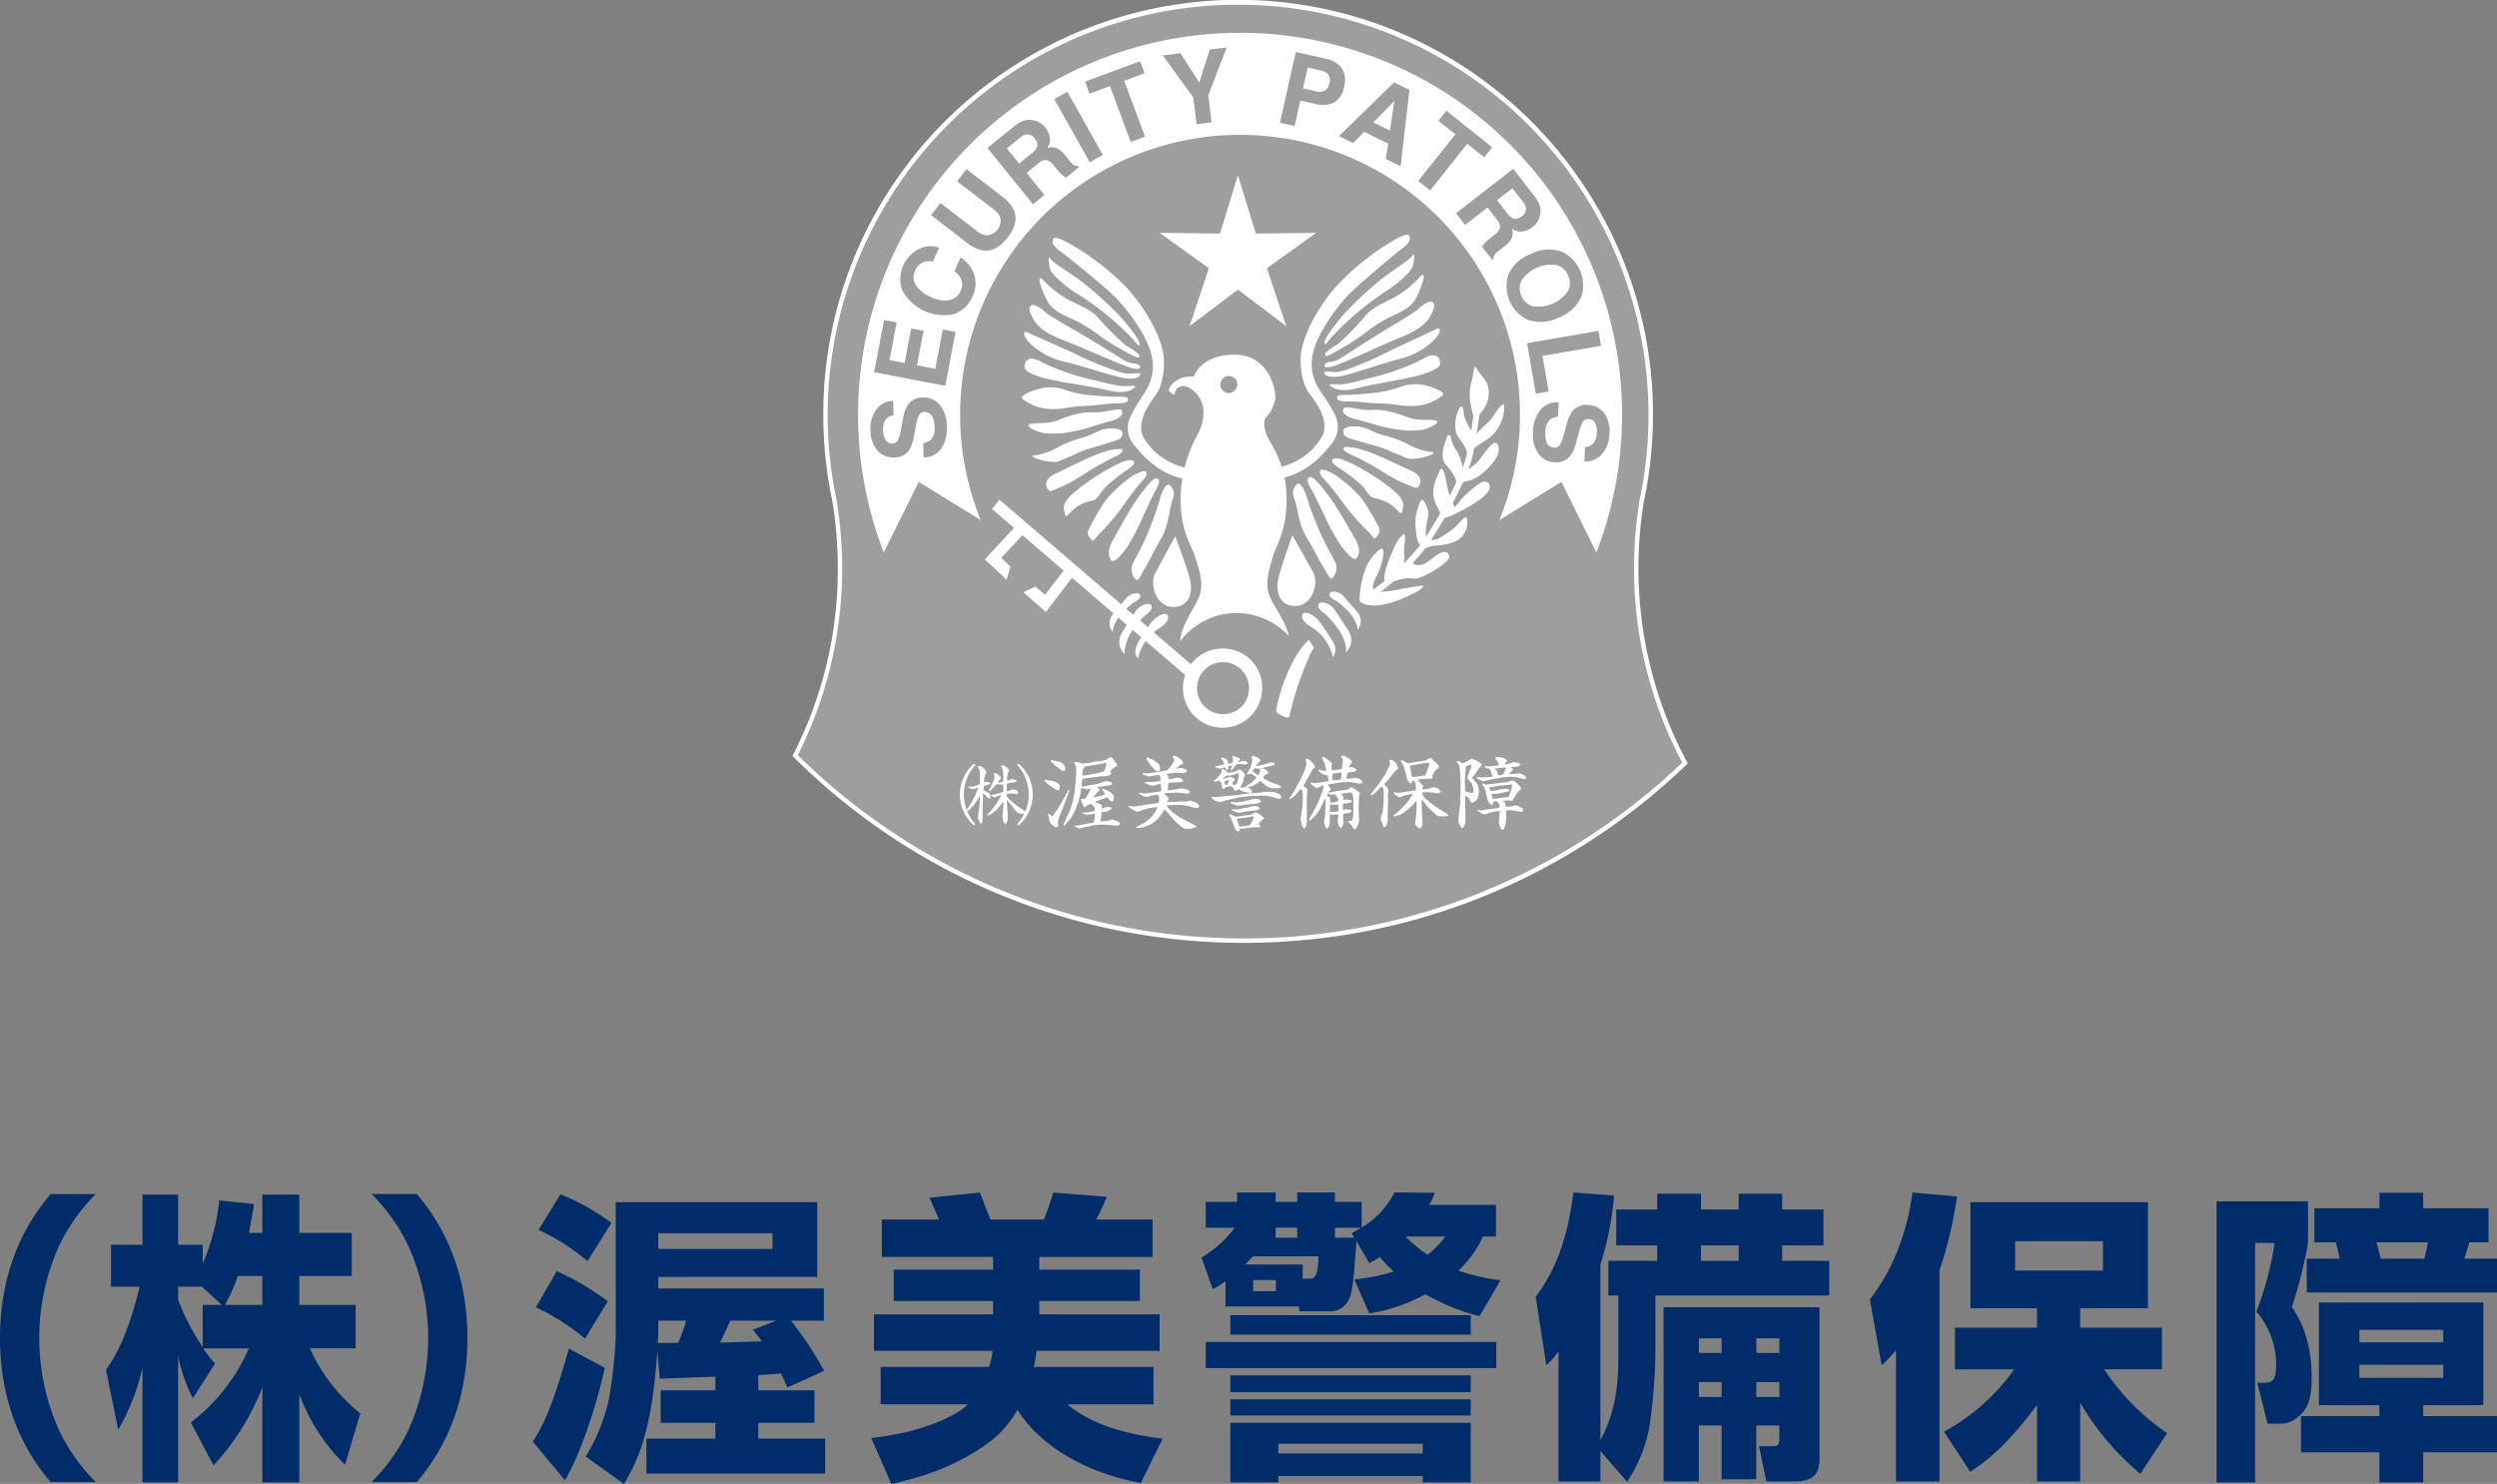 <svg xmlns="http://www.w3.org/2000/svg" width="399.998" height="237.736"><rect width="100%" height="100%" fill="#808080" stroke="none"/><path d="M15.352 191.303a29.962 29.962 0 00-5.875 8.276 35.946 35.946 0 000 29.6 29.954 29.954 0 005.875 8.275H8.111c-1.987-2.387-8.112-9.735-8.112-23.074s6.125-20.688 8.112-23.074zm26.677 6.226v-6.134h5.918v6.134h8.4v6.913h-8.4v4.623h9.021v6.96h-7.323a27.813 27.813 0 008.069 10.418l-2.444 8.226a30.669 30.669 0 01-7.323-11.293v14.116h-5.918v-15.235a39.221 39.221 0 01-7.82 12.51l-3.642-6.863a30.063 30.063 0 009.31-11.878h-7.324a18.833 18.833 0 001.9 2.435l-3.559 5.548a25.036 25.036 0 01-2.359-6.814v20.3h-5.711v-18.45a34.73 34.73 0 01-3.889 10.029l-1.945-9.591c1.7-2.482 3.517-5.694 5.379-13.337h-4.587v-6.717h5.047v-8.034h5.711v8.033h3.931v3.016a34.046 34.046 0 002.648-10.124l5.586.583a220.945 220.945 0 01-.828 4.625zm-6.495 11.536l-3.187-2.921h-3.806v2.141a38.128 38.128 0 003.931 7.545v-6.765zm6.495 0v-4.625H38.1a28.042 28.042 0 01-2.069 4.625zm17.494 28.381a29.963 29.963 0 005.876-8.275 35.947 35.947 0 000-29.6 29.97 29.97 0 00-5.876-8.276h7.241c1.986 2.386 8.11 9.737 8.11 23.074s-6.123 20.687-8.11 23.074zm37.36-18.304c-.729 3.456-3.164 12.511-6.377 18.012l-5.159-6.182c1.752-2.776 3.018-5.259 5.793-14.9zm-7.691-15.48a42.042 42.042 0 018.175 4.822l-3.652 5.988a34.6 34.6 0 00-7.885-5.013zm.586-12.316a36.03 36.03 0 018.177 4.576l-3.845 6.134a33.9 33.9 0 00-7.836-5.013zm31.689 31.4h9.006v5.21h-9.006v2.53h10.709v5.6h-28.623v-5.6h11.05v-2.53h-8.763v-5.21h8.763v-2.19c-2.63.1-5.307.194-7.935.292l-.974.048-.39-4.527c-.78 11.635-2.629 16.94-5.356 21.37l-6.133-4.381a29.556 29.556 0 003.7-9.052 75.45 75.45 0 001.118-10.077v-21.617h32.274v11.972h-25.456v1.85h26.53v5.159h-5.256a60.59 60.59 0 015.3 8.032l-5.89 2.678c-.438-.972-.583-1.363-1.023-2.239-1.459.1-1.85.146-3.65.244zm-16.015-11.148v1.7c0 .634-.048 1.217-.1 1.851.341.049 2.19 0 3.31 0a36.618 36.618 0 001.266-3.555zm0-11.487h18.3v-2.532h-18.3zm18.887 11.487h-7.351c-.389.878-.535 1.218-1.655 3.506 2.095-.048 3.164-.1 6.719-.2a21.068 21.068 0 00-1.46-1.85zm34.113 7.4a10.847 10.847 0 00.535-2.58h-18.984v-5.84h19.081v-2.143h-15.918v-5.014h15.918v-2.044h-17.816v-5.988h9.152c0-.048-1.363-3.115-1.509-3.5l8.081-.828c.535 1.46 1.46 3.749 1.654 4.332h8.569a45.094 45.094 0 001.509-4.332l8.566.682a31.6 31.6 0 01-1.7 3.65h9.054v5.988h-18.161v2.044h16.114v5.014h-16.114v2.143h19.278v5.84h-19.717a19.066 19.066 0 01-.437 2.58h19.179v5.988h-13.824c1.606 1.266 5.4 4.333 15.286 5.5l-3.5 7.108c-10.661-2-16.989-7.254-19.764-11.732a16.408 16.408 0 01-4.284 5.015c-6.134 4.674-13.045 6.231-15.917 6.863l-3.213-7.351c3.067-.389 8.909-1.166 14.019-4.234a9.546 9.546 0 001.46-1.169h-13.975v-5.992zm58.501-14.021a29.982 29.982 0 006.328-1.266 16.437 16.437 0 01-2.189-2.287c-.635.34-.828.486-1.754.924l-2.044-3.5c-.535 7.059-.632 8.422-1.46 9.783a3.335 3.335 0 01-3.164 1.46h-4.479l-.146-.778h-11.73v-4.045a15.337 15.337 0 01-2.044 1.266l-1.8-5.062a17.776 17.776 0 005.307-4.77h-4.624v-4.139h5.013v-1.509h6.182v1.509h3.455v-1.509h6.036v1.509h4.285v4.09a13.588 13.588 0 005.257-5.6l6.474.048a12.13 12.13 0 01-.924 1.947h10.71v5.064h-2.094a16.433 16.433 0 01-3.942 5.451 33.1 33.1 0 006.766 1.557l-3.358 5.745a34.037 34.037 0 01-8.666-3.5 27.976 27.976 0 01-9.006 3.067zm22.734 10.029v4.185H193.15v-4.185zm-4.09-4.284v3.115h-38.5v-3.115zm0 9.637v2.678h-38.5v-2.678zm0 3.845v2.581h-38.5v-2.581zm0 3.749v9.545h-7.691v-1.023h-23.123v1.023h-7.691v-9.54zm-26.189-23.074c1.12 0 1.7 0 1.8-3.6h-10.465c-.585.583-.731.778-1.266 1.314h9.2v2.287zm-8.664.195v1.8h3.65v-1.8zm7.057-6.766v-1.61h-3.455v1.606zm-3.018 33v1.558h23.123v-1.558zm12.17-33l-.438-.732c.778-.438.972-.535 1.509-.875h-4.189v1.606zm8.372-.195l-.1.1a27.173 27.173 0 003.455 2.824 13.227 13.227 0 002.824-2.921zm31.046 34.367v4.868h-6.717v-20.835a15.558 15.558 0 01-1.948 2.24l-1.7-11c1.9-2.581 4.819-6.914 6.036-16.7l6.523.486a50.779 50.779 0 01-2.19 11.052v28.137c2.532-4.624 2.873-9.395 2.873-13.339v-9.832h-1.606v-5.55h7.837v-2.481h-6.572v-5.745h6.572v-2.532h7.009v2.532h6.036v-2.532h6.962v2.532h6.62v5.745h-6.62v2.481h7.544v5.55h-27.85v9.4a91.517 91.517 0 01-.926 11.39 23.419 23.419 0 01-3.6 9.055zm35.1-23.025v23.852c0 1.7 0 4.041-3.942 4.041h-4.576l-1.173-5.65h2.192c.923 0 1.069-.243 1.069-1.266v-2.044h-3.7v8.617h-5.55v-8.617h-3.65v8.957h-5.647v-27.89zm-19.325 4.965v2.338h3.65v-2.338zm0 7.011v2.385h3.65v-2.385zm.341-21.9v2.481h6.036v-2.481zm8.86 14.894v2.338h3.7v-2.338zm0 7.011v2.385h3.7v-2.385zm22.376-5.118a24.471 24.471 0 01-2.289 2.435l-1.9-10.563a32.485 32.485 0 004.722-8.567 38.339 38.339 0 002.095-8.568l7.154.634a67.686 67.686 0 01-2.823 11.876v33.783h-6.96zm7.691 13.048a33.051 33.051 0 0011.245-9.98h-9.492v-6.669h13.142v-3.119H315.65v-16.986h28.427v16.986h-10.854v3.115h13.1v6.669h-9.249a36.721 36.721 0 0010.078 10.223l-4.285 6.522a43.133 43.133 0 01-9.637-11.39v12.611h-6.914v-12.267c-5.4 7.3-9 9.589-10.708 10.71zm11.391-30.522v4.722h14.068v-4.722zm32.266-6.378h14.651v6.713a74.83 74.83 0 01-2.58 10.223c.974 1.461 3.164 4.819 3.164 11.341 0 3.9-.875 5.21-2.238 6.329a4.238 4.238 0 01-2.873 1.023h-1.947l-1.654-6.571h.875c1.266 0 2.143 0 2.143-2.824a12.97 12.97 0 00-3.164-8.569 49.75 49.75 0 002.919-11h-3.115v38.359h-6.18zm42.738 16.209v16.454h-9.638v1.75h11.827v5.8h-11.827v4.819h-7.011v-4.819h-12.559v-5.8h12.559v-1.752h-9.687v-16.448zm-23.025-7.009c-.195-.975-.243-1.169-.583-2.63h-3.455v-5.45h10.416v-2.484h7.011v2.484h10.464v5.45h-3.064c-.343 1.169-.489 1.558-.829 2.63H400v5.4h-30.471v-5.4zm3.164 11.39v2h13.438v-2zm0 5.6v2.092h13.438v-2.092zm10.418-16.989c.243-1.023.341-1.412.583-2.63h-8.275c.341 1.12.389 1.412.681 2.63z" fill="#002c69"/><path d="M269.917 122.246a65.8 65.8 0 01-7.813-31.194 66.58 66.58 0 01.887-10.836 66.1 66.1 0 10-129.322 0 66.471 66.471 0 01.887 10.836 65.806 65.806 0 01-7.189 30 101.947 101.947 0 00142.55 1.194z" fill="#9e9e9f"/><path d="M199.257 151.06a103.055 103.055 0 01-20.54-2.064 101.744 101.744 0 01-36.475-15.288 103.051 103.051 0 01-15.116-12.41l-.183-.182.117-.23a65.033 65.033 0 007.15-29.838 66.35 66.35 0 00-.881-10.771 66.94 66.94 0 01-1.444-13.824 66.144 66.144 0 0111.349-37.155 66.647 66.647 0 0129.237-24.076 66.366 66.366 0 0163.021 6.127 66.646 66.646 0 0124.076 29.237 66.035 66.035 0 015.222 25.867 66.878 66.878 0 01-1.444 13.825 65.938 65.938 0 006.89 41.8l.127.237-.193.186a102.421 102.421 0 01-32.027 20.914 101.8 101.8 0 01-18.775 5.673 103.092 103.092 0 01-20.111 1.972zm-71.453-30.082a101.593 101.593 0 00141.679 1.194 66.157 66.157 0 01-7.728-31.124 67.175 67.175 0 01.891-10.894v-.016a65.745 65.745 0 10-128.629 0v.016a66.954 66.954 0 01-.99 26.652 66.136 66.136 0 01-5.223 14.172z" fill="#fff"/><path d="M141.6 88.462l5.574-11.252 9.93 6.121a44.843 44.843 0 1183.086 0l9.931-6.121 5.573 11.252.036.038a61.194 61.194 0 10-114.166 0z" fill="#fff"/><path d="M147.891 70.987a2.364 2.364 0 001.172-.486 2.571 2.571 0 00.639-2.091 4.42 4.42 0 00-.242-1.414 1.351 1.351 0 00-1.383-.987.993.993 0 00-.87.541 5.493 5.493 0 00-.484 1.629l-.229 1.266a7.828 7.828 0 01-.795 2.575 2.828 2.828 0 01-2.467 1.265 3.332 3.332 0 01-2.63-1.051 4.89 4.89 0 01-1.155-3.33 5.168 5.168 0 01.854-3.2 3.452 3.452 0 012.769-1.478l.086 2.329a1.659 1.659 0 00-1.453.99 3.215 3.215 0 00-.237 1.454 2.744 2.744 0 00.433 1.519 1.2 1.2 0 001.076.534 1 1 0 00.907-.6 6.99 6.99 0 00.423-1.559l.4-2.052a5.182 5.182 0 01.768-2.037 2.841 2.841 0 012.329-1.124 3.329 3.329 0 012.684 1.131 5.184 5.184 0 011.179 3.431 5.678 5.678 0 01-.9 3.64 3.424 3.424 0 01-2.795 1.417zm-4.247-19.324l-1.152 6.03 2.421.462 1.057-5.535 1.979.377-1.057 5.536 2.93.56 1.2-6.31 2.049.392-1.649 8.636-11.4-2.175 1.6-8.358zm.867-5.197a5.41 5.41 0 013.621-6.929 4.189 4.189 0 012.3.155l-.987 2.214a3.307 3.307 0 00-1.391.03 2.392 2.392 0 00-1.472 1.447 2.364 2.364 0 00.143 2.3 5.207 5.207 0 002.452 1.912 4.579 4.579 0 002.993.469 2.477 2.477 0 001.7-1.437 2.274 2.274 0 00.012-2.077 3.691 3.691 0 00-.986-1.1l.98-2.2a5.23 5.23 0 012.171 2.71 4.634 4.634 0 01-.25 3.481 4.922 4.922 0 01-3.051 2.9 7.61 7.61 0 01-8.24-3.884zm4.641-11.997l1.5-1.952 5.647 4.345a4.026 4.026 0 001.556.841 2.356 2.356 0 002.332-3.023 4.044 4.044 0 00-1.211-1.289l-5.647-4.345 1.5-1.952 5.652 4.348a5.984 5.984 0 011.933 2.212q.845 2-.99 4.384t-3.989 2.086a5.987 5.987 0 01-2.633-1.3zm14.955-15.174a2.86 2.86 0 011.354-.05 3.569 3.569 0 011.067.392 3.258 3.258 0 01.934.814 3.478 3.478 0 01.7 1.527 2.328 2.328 0 01-.362 1.744 2.166 2.166 0 011.461 0 3.815 3.815 0 011.4 1.2l.49.607a5.8 5.8 0 00.726.8.967.967 0 00.763.234l.183.227-2.082 1.68q-.329-.231-.514-.385a5.677 5.677 0 01-.707-.714l-.689-.829a2.2 2.2 0 00-1.228-.911 1.957 1.957 0 00-1.307.58l-1.842 1.487 2.857 3.54-1.844 1.488-7.287-9.029 4.319-3.486a5.081 5.081 0 011.608-.916zm-2.822 4.478l1.958 2.426 2.03-1.638a2.782 2.782 0 00.789-.88 1.3 1.3 0 00-.285-1.449 1.465 1.465 0 00-1.408-.685 2.407 2.407 0 00-1 .545zm15.369 1.041l-2.1 1.178-5.671-10.123 2.1-1.177zm5.981-15.003l.715 1.926-3.255 1.208 3.324 8.951-2.288.849-3.323-8.95-3.273 1.213-.715-1.926zm11.144-1.866l2.725-.34-2.953 7.676.538 4.317-2.405.3-.538-4.316-4.881-6.7 2.835-.354 3.016 4.716zm19.904 8.501a4.418 4.418 0 01-3.026.191l-2.357-.529-.915 4.07-2.35-.528 2.545-11.32 4.86 1.092a4.027 4.027 0 012.484 1.478 3.508 3.508 0 01.389 2.936 3.6 3.6 0 01-1.63 2.61zm-.889-4.483a1.947 1.947 0 00-1.174-.659l-2.132-.479-.75 3.333 2.132.479a1.857 1.857 0 001.351-.124 1.706 1.706 0 00.739-1.189 1.6 1.6 0 00-.166-1.361zm10.521 1.235l2.465 1.205-1.411 12.226-2.362-1.155.361-2.479-3.842-1.877-1.755 1.8-2.277-1.114zM220 19.612l2.669 1.305.689-4.745zm19.046 3.995l-1.281 1.6-2.713-2.165-5.957 7.461-1.907-1.522 5.957-7.461-2.724-2.176 1.281-1.605zm7.652 9.459a2.858 2.858 0 01.026 1.355 3.61 3.61 0 01-.414 1.059 3.245 3.245 0 01-.831.918 3.483 3.483 0 01-1.54.667 2.327 2.327 0 01-1.736-.4 2.174 2.174 0 01-.027 1.461 3.824 3.824 0 01-1.228 1.377l-.616.477a5.911 5.911 0 00-.813.711.969.969 0 00-.248.76l-.23.178-1.641-2.114c.158-.216.29-.385.395-.505a5.745 5.745 0 01.727-.694l.842-.673a2.188 2.188 0 00.934-1.21 1.953 1.953 0 00-.554-1.318l-1.452-1.87-3.594 2.789-1.453-1.871 9.167-7.114 3.4 4.384a5.028 5.028 0 01.886 1.633zm-4.423-2.907l-2.463 1.911 1.6 2.061a2.766 2.766 0 00.865.806 1.3 1.3 0 001.454-.258 1.462 1.462 0 00.711-1.394 2.4 2.4 0 00-.525-1.011zm2.305 21.01a6.016 6.016 0 01-3.014-6.98 6.259 6.259 0 013.7-3.516 6.135 6.135 0 015.092-.279 6.016 6.016 0 013.014 6.98 6.15 6.15 0 01-3.7 3.509 6.275 6.275 0 01-5.092.286zm1.018-2.09a5.817 5.817 0 005.547-2.4 2.769 2.769 0 00.073-2.522 2.8 2.8 0 00-1.887-1.688 5.753 5.753 0 00-5.55 2.4 2.8 2.8 0 00-.065 2.531 2.77 2.77 0 001.882 1.679zm10.459 3.929l.413 2.389-9.377 1.619.985 5.708-2.055.354-1.4-8.1zm-6.478 13.77a2.367 2.367 0 00-1.209.384 2.573 2.573 0 00-.815 2.03 4.42 4.42 0 00.119 1.429 1.351 1.351 0 001.294 1.1.992.992 0 00.913-.464 5.5 5.5 0 00.621-1.582l.335-1.242a7.832 7.832 0 011.011-2.5 2.829 2.829 0 012.565-1.051 3.338 3.338 0 012.531 1.271 4.9 4.9 0 01.867 3.417 5.175 5.175 0 01-1.125 3.117 3.455 3.455 0 01-2.885 1.236l.113-2.327a1.662 1.662 0 001.531-.862 3.213 3.213 0 00.361-1.429 2.753 2.753 0 00-.3-1.55 1.2 1.2 0 00-1.026-.623.994.994 0 00-.955.52 7.046 7.046 0 00-.555 1.516l-.577 2.011a5.209 5.209 0 01-.939 1.964 2.838 2.838 0 01-2.417.921 3.326 3.326 0 01-2.578-1.355 5.184 5.184 0 01-.882-3.519 5.675 5.675 0 011.209-3.549 3.423 3.423 0 012.905-1.174z" fill="#9e9e9f"/><g fill="#fff"><path d="M204.069 75.035a11.07 11.07 0 006.241-3.131c1.119-1.337 1.867-2.257 1.862-3.424-.01-2.27-1.279-3.891-2.495-5.538-1.255-1.7-1.538-4.985-1.2-6.766.542-2.834 2.511-6.832 5.767-10.521a41.259 41.259 0 019.288-7.3c1.176-.647 2.1-.973 2.256-.5s.162.954-1.267 2.027-7.09 5.9-8.516 7.343a30.8 30.8 0 00-4.592 6.461c-.719 1.616-1.937 3.984-.883 7.053.648 1.887 1.833 2.737 3.275 5.662a4.106 4.106 0 01-.322 4.46c-1.422 1.869-4.168 5.236-9.094 5.915z"/><path d="M212.221 55.064c.361.156.152-.267 3.057-3.052a49.374 49.374 0 017.246-5.687c1.278-.807 3.522-2.789 3.771-3.641s.39-2.444-.015-1.751-3.114 2.308-4.951 3.757a58.5 58.5 0 00-6.218 5.838c-1.17 1.391-3.203 3.899-2.89 4.536zm.065 1.539c-.049.266-.1.691.824.206a44.578 44.578 0 005.213-3.176 22.923 22.923 0 013.933-2.634c1.483-.755 3.532-1.463 4.444-3.009s2.065-4.9.791-3.669a16.113 16.113 0 01-4.03 3.271c-1.842.971-3.633 1.677-4.651 2.906a42.284 42.284 0 01-4.583 4.709 8.2 8.2 0 00-1.941 1.396zm-.01 1.698c-.3.3-.175.851 1.516.305s8.854-3.9 10.544-4.548 3.838-1.731 4.7-3.277.856-2.077.391-2.391-1.639.545-2.251 1.133-3.237 2.1-6.3 3.978c-2.8 1.71-4.9 3.169-6.37 4.038-1.006.593-1.802.281-2.23.762zm.015 1.645c.026.265 1.006.734 3.159.185s6.507-2.072 8.558-2.567a12.177 12.177 0 005.37-2.753c1.479-1.339 1.622-2.561.65-2.075s-5.117 2.378-7.47 3.513a48.052 48.052 0 01-5.425 2.434 11.939 11.939 0 01-3.023.928c-.925.008-2.516-.35-1.819.335zm.81 1.85c.642.612 1.94.98 4.114.443 2.416-.6 3.105-.665 4.768-1 1.94-.392 2.38-.379 3.457-.681a20.718 20.718 0 002.917-.747c.939-.347 2.29-.807 2.335-1.559.052-.862-.635-2.064-2.744-.75a37.625 37.625 0 01-8.334 3.021c-2.973.768-4.153 1.113-5.231 1.053-.822-.049-1.633-.105-1.282.22zm1.095 1.901c.053.265-.046.638 1.854.621s3.033.292 5.192.328 3.5.448 4.318.387a8.3 8.3 0 003.489-.507q2.15-.973 2.145-1.451c0-.318-1.6-1.048-2.579-1.252a7.093 7.093 0 00-3.956.034 17.472 17.472 0 01-4.614 1.1c-1.848.175-2.875.29-4.107.3s-1.745.016-1.742.44zm1.014 1.8c-.136.382-.175 1.145 1.906 1.651s4.395 1.345 6.2 1.568a13.6 13.6 0 004.523.152c1.243-.3 3.449-1.364 1.833-1.541s-2.26.154-4.321-.52a17.624 17.624 0 00-3.582-1.04c-1.782-.282-2.076.12-4.025-.221-1.201-.21-2.4-.479-2.534-.049zm-.028 3.384c.015.571.019 1.048 1.084 1.373s3.145.926 4.487 1.3 1.945.793 3.333 1.306 1.345.8 2.912.6 3.314-.934 2.436-1.022a10.23 10.23 0 01-3.7-1.16 16.9 16.9 0 00-4.12-1.55c-1.573-.4-2.687-1.3-4.026-1.383s-2.051.056-2.406.536zm.081 2.859c-.137.287.144.666 1.255 1.133a46.356 46.356 0 014.543 2.439 32.584 32.584 0 003.013 1.738c.973.469 2.13.888 2.547 1.075s.737-.245.871-.675.173-1.336-1.54-2.084-4.587-2.2-5.836-2.62a14.6 14.6 0 00-3.192-1.021c-1.2-.132-1.617-.172-1.661.015zm-1.784 1.826c-.274.336.1.826.981 1.382a26.74 26.74 0 013.576 2.726c.977.945 1.122 1.8 2.048 2.127a6.653 6.653 0 012.76 1.073c1.179.9 1.648 1.845 1.779 1.033s.632-1.578-1.319-3.278a36.822 36.822 0 00-6.867-4.421c-1.065-.419-2.038-1.03-2.958-.642zm-1.924 1.733c-.182.239-.177.8.52 1.418a43.46 43.46 0 012.892 3.6 39.619 39.619 0 003.682 4.354c1.255 1.133 1.5 1.941 1.813 1.414s.821-.817.353-1.719-2.251-4.223-3.414-5.309a24.486 24.486 0 00-3.811-3.161c-.879-.416-1.667-.791-2.035-.597zm-1.652 1.111c-.552.147-.64.622.109 1.9s1.7 3.418 2.3 4.6a37.808 37.808 0 002.293 4.222c.888 1.279 2.285 2.888 2.7 2.313s.726-1.491-.257-3.172-2.67-4.668-3.744-6.184-2.801-3.733-3.401-3.679zm-2.02 1.065a1.913 1.913 0 00-.533 2.435c.519 1.33.681 4.141 1.991 6.275s2.11 3.89 2.671 4.7 1.014 2.255 1.538 1.608a2.479 2.479 0 00.516-2.042c-.047-.358-1.256-2.255-2.233-4.343a55.274 55.274 0 01-2.216-5.545c-.287-1.052-.951-3.19-1.734-3.088zm-.852 8.277c.8 1.447 3.108 5.459 3.4 6.1.8 1.732-.213 5.006-2.657 5.218-2.344.2-3.752-1.684-2.857-4.933.659-2.396 2.114-6.385 2.114-6.385zm-16.002-10.606a11.057 11.057 0 01-6.293-3.024c-1.141-1.317-1.905-2.224-1.92-3.391-.029-2.27 1.212-3.912 2.4-5.581 1.227-1.723 1.453-5.01 1.082-6.784-.59-2.825-2.627-6.788-5.946-10.422a41.253 41.253 0 00-9.411-7.136c-1.187-.627-2.114-.938-2.264-.459s-.146.957 1.3 2.005 7.19 5.776 8.641 7.2a30.808 30.808 0 014.7 6.381c.747 1.6 2 3.951 1 7.037-.615 1.9-1.786 2.768-3.177 5.717a4.108 4.108 0 00.4 4.454c1.455 1.845 4.257 5.164 9.194 5.76z"/><path d="M182.538 55.318c-.358.162-.156-.264-3.108-3a49.3 49.3 0 00-7.343-5.563c-1.291-.785-3.568-2.729-3.832-3.576s-.432-2.437-.015-1.751 3.153 2.255 5.014 3.672a58.473 58.473 0 016.316 5.731c1.195 1.371 3.271 3.848 2.968 4.487zm-.039 1.539c.054.264.109.688-.82.219a44.579 44.579 0 01-5.266-3.086 22.879 22.879 0 00-3.978-2.566c-1.5-.73-3.557-1.4-4.495-2.934s-2.149-4.864-.849-3.655a16.142 16.142 0 004.086 3.2c1.858.939 3.662 1.614 4.7 2.826a42.268 42.268 0 004.663 4.63 8.177 8.177 0 011.959 1.366zm.038 1.699c.305.294.189.847-1.511.331s-8.92-3.744-10.62-4.367-3.867-1.665-4.754-3.2-.891-2.062-.431-2.385 1.649.517 2.27 1.1 3.273 2.048 6.37 3.87c2.827 1.663 4.955 3.085 6.438 3.928 1.012.573 1.803.248 2.238.723zm.011 1.644c-.022.266-.994.752-3.156.239s-6.541-1.961-8.6-2.421a12.19 12.19 0 01-5.417-2.661c-1.5-1.314-1.665-2.533-.686-2.064s5.157 2.291 7.529 3.386a48.267 48.267 0 005.466 2.342 11.973 11.973 0 003.038.876c.926-.008 2.515-.393 1.826.303zm-.774 1.864c-.632.623-1.924 1.013-4.106.512-2.426-.556-3.116-.612-4.784-.919-1.947-.359-2.387-.339-3.468-.622a20.8 20.8 0 01-2.93-.7c-.944-.331-2.3-.768-2.361-1.519-.066-.861.6-2.074 2.731-.8a37.6 37.6 0 008.383 2.878c2.986.717 4.171 1.042 5.249.964.821-.055 1.631-.124 1.286.206zm-1.063 1.92c-.049.265.057.636-1.844.653s-3.028.344-5.185.415-3.489.507-4.312.461a8.29 8.29 0 01-3.5-.448q-2.166-.937-2.17-1.414c0-.318 1.583-1.075 2.558-1.3a7.084 7.084 0 013.956-.033 17.44 17.44 0 004.632 1.021c1.851.144 2.879.241 4.112.231s1.749-.011 1.753.414zm-.984 1.816c.142.38.195 1.142-1.877 1.684s-4.372 1.419-6.169 1.673a13.613 13.613 0 01-4.52.229c-1.248-.275-3.472-1.3-1.859-1.509s2.262.116 4.311-.594a17.577 17.577 0 013.563-1.1c1.778-.312 2.078.085 4.022-.29 1.192-.229 2.392-.52 2.529-.093zm.086 3.383c-.006.572 0 1.049-1.06 1.391s-3.129.98-4.464 1.373-1.931.827-3.311 1.363-1.331.822-2.9.644-3.33-.877-2.454-.979a10.237 10.237 0 003.681-1.223 16.9 16.9 0 014.093-1.621c1.565-.43 2.664-1.345 4-1.451s2.052.034 2.415.503zm-.032 2.86c.141.285-.132.668-1.235 1.154a46.2 46.2 0 00-4.5 2.518 32.76 32.76 0 01-2.984 1.789c-.965.484-2.114.924-2.528 1.118s-.74-.232-.883-.66-.2-1.332 1.505-2.11 4.548-2.279 5.79-2.718a14.58 14.58 0 013.174-1.076c1.199-.154 1.613-.206 1.661-.015zm1.815 1.796c.28.331-.086.827-.957 1.4a26.829 26.829 0 00-3.529 2.786c-.961.962-1.092 1.82-2.012 2.162a6.654 6.654 0 00-2.742 1.12c-1.163.916-1.616 1.873-1.761 1.064s-.659-1.567 1.264-3.3a36.853 36.853 0 016.79-4.538c1.057-.439 2.021-1.067 2.947-.694zm1.951 1.696c.187.236.192.795-.5 1.427a43.381 43.381 0 00-2.829 3.654 39.76 39.76 0 01-3.608 4.416c-1.236 1.154-1.463 1.966-1.789 1.445s-.836-.8-.382-1.713 2.179-4.261 3.323-5.367a24.465 24.465 0 013.756-3.225c.878-.437 1.659-.822 2.029-.637zm1.672 1.085c.555.138.651.612-.076 1.906s-1.641 3.447-2.226 4.643a37.83 37.83 0 01-2.221 4.261c-.865 1.294-2.236 2.927-2.656 2.358s-.751-1.479.2-3.175 2.59-4.713 3.638-6.247 2.74-3.789 3.341-3.746zm2.039 1.031a1.915 1.915 0 01.574 2.426c-.5 1.339-.611 4.152-1.884 6.308s-2.042 3.925-2.589 4.74-.975 2.272-1.511 1.634a2.476 2.476 0 01-.55-2.032c.041-.359 1.217-2.275 2.158-4.38a55.157 55.157 0 002.122-5.583c.267-1.051.894-3.201 1.68-3.113zm.993 8.262c-.772 1.46-3.013 5.512-3.294 6.153-.765 1.745.3 5 2.745 5.172 2.348.163 3.723-1.748 2.773-4.98-.704-2.381-2.224-6.345-2.224-6.345z"/><path d="M203.304 95.285c-.706-2.009.023-4.031.58-6.051s2.261-3.991 2.214-9.443-2.483-8.573-3.067-9.813-.678-2.691-.2-3.141a5.688 5.688 0 001.47-2.974c.132-1.86-1.357-7.081-6.536-7.037s-6.338 3.025-6.534 3.514a4.811 4.811 0 00-1.413.07c-1.081.192-2.457 1.122-2.6 2.176 0 0 .789.834.955.62a1.423 1.423 0 01.737-1.21 1.748 1.748 0 011.622.16 4.455 4.455 0 012.254 3.6 7.369 7.369 0 01-.832 3.658 22.138 22.138 0 00-2.843 10.515c.046 5.453 1.784 7.394 2.375 9.4s1.354 4.019.683 6.04c-.621 1.869-2.994 4.765-3.1 7.345a11.314 11.314 0 0117.382-.806c-.471-2.384-2.549-4.922-3.147-6.623zm-6.587-32.315a1.369 1.369 0 111.509-1.373 1.448 1.448 0 01-1.509 1.373zm-9.735 35.535c-.4-.456-2.038.226-3.013 1.869s-2.965 3.676-1.673 5.125a7.711 7.711 0 013.49-4.9c1.427-.883 1.496-1.79 1.196-2.094zm-2.638-1.612c-.306-.345-1.779-.044-2.509 1.144s-2.119 3.25-2.29 3.717a2.644 2.644 0 00.684 3.1c-.338-1.11.694-3.274 1.127-3.765a15.618 15.618 0 011.993-2.416c.736-.526 1.471-1.159.995-1.78zm-1.766-1.665c-.214-.321-1.461-.246-2.195.647s-2.106 2.428-2.3 2.793a2.209 2.209 0 00.221 2.638c-.155-.955.934-2.617 1.345-2.97a12.76 12.76 0 011.911-1.757c.666-.348 1.342-.782 1.018-1.351zm26.132 3.092c.392-.463 2.042.19 3.045 1.817s3.026 3.625 1.76 5.1a7.707 7.707 0 00-3.573-4.842c-1.442-.86-1.526-1.766-1.232-2.075zm2.61-1.657c.3-.35 1.777-.075 2.528 1.1s2.174 3.213 2.353 3.677a2.643 2.643 0 01-.631 3.112c.318-1.115-.75-3.262-1.191-3.745a15.633 15.633 0 00-2.034-2.382c-.745-.513-1.49-1.133-1.025-1.762zm1.738-1.696c.208-.324 1.457-.272 2.206.609s2.147 2.392 2.347 2.753a2.208 2.208 0 01-.176 2.641c.139-.957-.978-2.6-1.4-2.947a12.754 12.754 0 00-1.941-1.723c-.667-.336-1.35-.758-1.036-1.333zm-17.062 8.942a6.343 6.343 0 106.191 6.287 6.241 6.241 0 00-6.191-6.287zm.09 10.5a4.165 4.165 0 113.993-4.2 4.1 4.1 0 01-3.993 4.2z"/><path d="M191.134 109.254l-32.235-27.709 1.2-1.486 32.235 27.707z"/><path d="M163.859 85.667l-1.3-1.2-4.806 5.145 3.485 3.272.636-2.093-1.484-1.408zm6.654 5.594l1.325 1.173-4.307 5.6-3.6-3.14 1.925-.926 1.548 1.33zm33.888 22.751c.682.573 2.027 1.306 2.153.726s.676-2.788 1.257-4.586 2.147-5.862 2.7-6.363l-.827-1.281c-2.866 2.562-4.943 8.771-5.283 11.504zm14.26-17.494l-.412-.9a36.4 36.4 0 009.018-8c2.676-3.479 7.1-11.732 7.691-14.821a84.8 84.8 0 001.467-9.878l.96-.008a92.671 92.671 0 01-1.485 10.077c-.625 3.292-5.112 11.646-7.881 15.247a37.684 37.684 0 01-9.358 8.283z"/><path d="M235.904 70.317a13.929 13.929 0 012.526-2.655c.834-.793 2.448-3.949 2.541-2.461a6.608 6.608 0 01-2.459 5.024c-1.453.881-3.044 2.052-3.044 2.052z"/><path d="M235.797 69.17a10.157 10.157 0 01-1.3-2.676c-.044-.454-.1-2.19-.808-.861s-.771 3.438-.123 4.342 1.457 1.889 1.424 2.717l1.108-1.5zm-1.47 5.884a7.639 7.639 0 00-.863-2.639 6.794 6.794 0 01-1.019-2.1c0-.455-.41-1.113-.76.006s-1.176 2.9.037 4.258 1.822 2.466 1.429 3.338a14.215 14.215 0 01-.907 1.662c-.165-.619-.5-1.94-.624-2.724s-.581-2.393-.973-1.481-1.338 2.7-.963 4.391 1.461 2.318.949 3.383a10.19 10.19 0 003.352-1.269c1.554-.757 4.5-2.52 4.651-3.678s-1.011-1.232-1.687-.688a17.285 17.285 0 00-2.94 2.547c-.514.79-1.069 1.415-1.073 1.043a3.593 3.593 0 00-.571-1.194l1.033-1.741z"/><path d="M234.179 75.554a5.594 5.594 0 002.9-2.012c.91-1.207 1.977-2.787 2.54-2.585s.651 1.317.1 2.356-2.654 3.248-4.212 3.633a5.825 5.825 0 01-1.919.307zm-5.678 11.044a7.223 7.223 0 01-.02-2.315c.11-1.2.585-1.783.176-2.814s-.859-2.142-1.327-.65a7.931 7.931 0 00-.6 2.971 15.192 15.192 0 00.327 2.655c.135.6.549.739.584 1.484z"/><path d="M228.379 86.352c.842.116 1.238.32 2.019-.059a14.4 14.4 0 002.927-2.051c.675-.667 1.425-1.831 1.672-1.13a3.347 3.347 0 01-2.529 3.867c-2.556.724-2.447.227-3.6.65a12.493 12.493 0 00-1.672.717z"/><path d="M224.617 91.139a4.562 4.562 0 00.3-2.608c-.088-.991.572-3.4-.224-2.809s-1.306 1.831-2.051 3.615-1.313 4.1-.5 4.056 1.85-.6 3.09-.729 1.085.4 2.959-.438 4.022-2.433 3.977-3.011-.489-1.071-1.446-.608-1.989 1.588-2.787 1.8-1.448.142-1.63-.275l-.181-.418z"/><path d="M220.085 94.857c-.165-.536-.369-1.031.5-2.692s1.519-4.85.525-4.181a7.273 7.273 0 00-2.609 3.868c-.585 1.866-.845 4.183-.642 4.513s1.4.9 3.725.505a17.959 17.959 0 004.432-1.609c1.117-.382 2.788-1.636 1.508-1.419s-2.988.441-3.837.694a24 24 0 01-3.602.321zm16.098-27.51a20.669 20.669 0 01-.541-2.352 7.841 7.841 0 01.048-3.717c.466-1.7.373-3.15.9-2.162s1.777 1.887 1.869 3.292a4.63 4.63 0 01-1.011 3.44c-.789.999-1.265 1.499-1.265 1.499z"/></g><path d="M198.305 28.068l-2.876 9.355-9.662-.117 7.885 5.665-3.1 9.283 7.749-5.854 7.749 5.854-3.1-9.283 7.885-5.665-9.662.117zm-30.993 96.853c.065 0 .826.144.983.157.866.065 1.509.617 1.509.878 0 .052-.092.237-.092.276 0 .249 0 .275-.092.406-.249 0-.3-.039-.734-.288a8.141 8.141 0 01-1.376-1.049.694.694 0 01-.21-.328zm3.842 1.573l.052-.026a.441.441 0 01.079.2c0 .1-.892 2.439-.9 2.479-.092.249-.538 1.271-.617 1.495-.04.131-.315 1.036-.315 1.088 0 .079.092.394.092.459s-.079.354-.354.354c-.131 0-.17-.027-.525-.315a2 2 0 01-.275-.171 2.094 2.094 0 01-.354-1c-.026-.119-.17-.551-.17-.643.1-.026.132 0 .407.132.04.026.223.2.275.2.223 0 .354-.459.38-.511.079-.052.079-.065.17-.236a1.517 1.517 0 00.354-.458c.079-.132.446-.695.5-.813a12.505 12.505 0 01.643-1.089c.013-.013.472-.918.551-1.075zm-2.727-4.72c.407.091.983.21 1.259.262a1.544 1.544 0 01.8.564 2.358 2.358 0 01.157.525c0 .131 0 .38-.315.38-.262 0-.734-.406-.866-.538-.065-.052-.262-.17-.406-.275-.092-.092-.525-.485-.6-.577-.026-.027-.157-.17-.183-.2.036-.062.075-.141.154-.141zm2.137 9.9c.013-.039.17-.433.21-.525l.525-1.049a14.376 14.376 0 00.839-3.318l.144-1.272.039-.262.066-1.207c.013-.21.013-.485.013-.721 0-.446 0-.485-.079-.63-.21-.38-.236-.42-.223-.564a.766.766 0 01.183-.078.549.549 0 00.21.039.889.889 0 01.3.066c.144.052.354.118.432.144l.119.052 1.128-.131c.2-.026 1.01-.21 1.18-.223a11.381 11.381 0 001.534-.262l.145-.04c.065-.118.092-.131.275-.262a.348.348 0 00.078-.065.979.979 0 01.224-.04c.2 0 .249.079.76.76a1.367 1.367 0 01.3.617c-.079.092-.092.1-.289.157a2.079 2.079 0 00-.839.787 1.266 1.266 0 01.171.289c0 .183-.145.236-.276.275a3.057 3.057 0 01-.642.157c-.341 0-.367 0-.813.014-.118 0-.617.118-.722.118-.183 0-2.02.237-2.072.249-.157.026-.2 1-.2 1.14a.483.483 0 00.026.118 6.765 6.765 0 001.285-.21c.092-.013.145-.026.642-.1.21-.039 1.194-.289 1.377-.341a1.153 1.153 0 01.656-.21c.052 0 .865.092.865.407 0 .183-.157.223-.734.315a10.527 10.527 0 01-1.141.157.887.887 0 00-.5.118c.119.065.341.223.38.354a2.207 2.207 0 00-.091.2 11.06 11.06 0 00-.892.984l-.04.078a12.88 12.88 0 001.889-.458 1.56 1.56 0 00-.354-.669.559.559 0 01-.118-.2.1.1 0 01.092-.065 3.915 3.915 0 011.245.577.764.764 0 01.3.236 3.133 3.133 0 00.275.289 1.746 1.746 0 01-.21.97c-.052-.026-.3-.091-.354-.118-.091-.079-.42-.5-.511-.564h-.027l-1.14.394a8.265 8.265 0 00-.787.354c.118.053.432.171.59.224a1.443 1.443 0 01.512.262l.026.1a1.98 1.98 0 00-.078.485c.052-.014.275-.1.315-.119a1.818 1.818 0 01.878-.17.757.757 0 01.354.144l.065.065-.013.04c-.065.065-.2.184-.25.236a2.017 2.017 0 01-1.128.315c-.065.014-.236.04-.236.118a5.983 5.983 0 01-.2 1.377l.026.039c.1 0 .63-.078.734-.092a3.36 3.36 0 001-.183.312.312 0 01.118-.039 1.218 1.218 0 01.485.132c.065.039.42.131.472.17s.236.2.249.21a.376.376 0 01.052.17c0 .04-.1.275-.472.275-.341 0-1.876-.144-2.19-.144a8.238 8.238 0 00-2.348.288c-.078.027-.721.118-.852.17a3.4 3.4 0 01-.485.157 1.728 1.728 0 01-.787-.3c-.039-.014-.17-.066-.2-.079s-.013-.026-.026-.052a8.206 8.206 0 001.574-.236 38.204 38.204 0 011.468-.249c.04 0 .184-.027.184-.1a3.3 3.3 0 01.078-.59 4.593 4.593 0 00.04-.6c0-.1 0-.157-.078-.157-.027 0-.971.171-1.154.171s-.262-.039-.852-.354v-.04c.236.027.5.052.563.052a9.972 9.972 0 001.5-.315c0-.039.026-.1.026-.157a1.1 1.1 0 00-.131-.512 11.263 11.263 0 01-.459-.407 1.325 1.325 0 00-.642.249c-.275.223-.3.249-.433.262a1.207 1.207 0 01-.236-.328 4.261 4.261 0 01-.315-.879c0-.092.066-.118.132-.118.55 0 .563-.013.773-.38.079-.132.446-.747.512-.879.118-.236.131-.262.1-.367-.092 0-.485.092-.564.092-.131 0-.681-.21-.773-.21a.6.6 0 00-.145.04c-.04.183-.118 1-.183 1.153s-.249 1.023-.315 1.18c-.092.224-.315.774-.367.944a7.826 7.826 0 01-.761 1.482c-.1.145-.6.695-.708.814a4.06 4.06 0 01-.393.433h-.066a1.035 1.035 0 01-.026-.249.284.284 0 01.065-.2zm6.675-9.455c-.21-.013-1.128.236-1.312.236a.426.426 0 00-.131.014l-1.22.21a4.285 4.285 0 00-.735.118c-.052.052-.341.393-.367.42 0 .145-.092.76-.092.892a.469.469 0 00.04.157 8.439 8.439 0 001.495-.237c.092-.013.564-.091.642-.1a33.182 33.182 0 001.233-.315c.118-.078.131-.1.21-.38a6.279 6.279 0 00.249-.97zm8.132 7.096a8.892 8.892 0 00-2.57.538c-.433.183-.472.2-.577.2a4.109 4.109 0 01-1.351-.735c-.065-.052-.078-.052-.091-.144l.065-.065c.118 0 .59.1.682.1.5 0 2.649-.381 3.095-.433a3.2 3.2 0 001.01-.2 2.1 2.1 0 00.052-.5 2.761 2.761 0 00-.027-.538l-.157-.21a.186.186 0 00-.078-.026c-.052 0-.97.17-1.154.21-.091.013-.485.2-.563.2a2.756 2.756 0 01-1.272-.629c0-.04.052-.065.091-.065.131 0 .669.1.774.1.223 0 1.167-.144 1.364-.144.131 0 .695-.1.813-.118.38-.04.564-.092.564-.2a8.4 8.4 0 00-.119-1.036c-.065 0-.485.066-.616.092-.092.013-.459.183-.538.183a3.471 3.471 0 01-1.181-.354c-.157-.065-.183-.1-.17-.21.1-.027.734-.052.826-.052a6.738 6.738 0 001.639-.183.96.96 0 00.013-.171c0-.2 0-.76-.341-.76-.183 0-1.3.21-1.3.21-.052 0-.236.026-.275.026a7.309 7.309 0 01-.826-.315c-.065-.026-.092-.039-.144-.17l.052-.065c.1 0 .591.052.7.052a30.729 30.729 0 003.265-.512c.052-.052 1.062-1.245 1.062-1.547a.416.416 0 00-.052-.17.851.851 0 00-.131-.354.184.184 0 01-.014-.078.167.167 0 01.171-.184 2.557 2.557 0 01.681.275 2.233 2.233 0 00.354.3.984.984 0 01.433.617c0 .118-.328.249-.433.3-.131.053-.564.5-.668.551l-.052.078c.065-.013.681-.131.747-.131.459 0 1 .249 1 .406 0 .276-.42.42-.576.42s-.906-.065-1.062-.065a10.016 10.016 0 00-1.626.21v.027a.761.761 0 01.367.63.531.531 0 01-.052.17 2.459 2.459 0 00.76-.118c.079-.014.551-.132.617-.132.341 0 .957.157.957.459 0 .236-.472.262-1.01.288a6.13 6.13 0 00-1.3.1 1.632 1.632 0 00-.078.459c-.013.145-.013.2-.079.668a.566.566 0 00.171.027 8.94 8.94 0 001.153-.144c.224-.04.709-.118.919-.157.078 0 .918.2.957.21.066.026.275.223.328.249a.313.313 0 01.026.118c0 .21-.328.3-.366.3-.158 0-.866-.119-.958-.131s-.76-.065-.826-.065c-.118 0-.564.052-.642.052-.17.013-.9.026-1.049.052a1.317 1.317 0 00-.3.1c.065.078.472.341.525.42a.7.7 0 01.236.512.948.948 0 01-.236.236c-.026.013-.026.092-.04.118.066 0 .367.027.42.027s.289-.027.341-.027a11.518 11.518 0 001.167-.04c.21-.013.944-.026 1.154-.026a.618.618 0 00.3-.052.491.491 0 01.223-.065 2.919 2.919 0 011.325.485.635.635 0 00.157.2 1.209 1.209 0 01.052.209c0 .132-.131.276-.209.276a4.452 4.452 0 01-1.4-.289 12.142 12.142 0 00-1.364-.2l-1.377.013c-.1 0-.813.065-.892.092a7.287 7.287 0 002.663 2.137c.1.052.525.3.6.354a11.548 11.548 0 011.049.525c.183.105.485.276.485.367 0 .157-.918.354-1.442.354-.472 0-1.154-.157-3.633-3.187a4.962 4.962 0 01-.918 1.364 4.475 4.475 0 01-1.246 1.049 5.655 5.655 0 01-2.177.643c-.065 0-.183-.013-.183-.1 0-.131.485-.354.6-.394a5.068 5.068 0 001.915-1.442 3.649 3.649 0 00.839-1.377zm-1.665-7.934c.17-.026.2-.013.446.131a2.664 2.664 0 011.154.643c.026.04.236.17.275.21a.958.958 0 01.236.695c0 .21 0 .538-.341.538-.512 0-1.679-1.613-1.8-2.1zm19.906 6.268a2.733 2.733 0 00-.591-.131c-.157 0-.826-.065-.957-.065-.2 0-1.061.078-1.245.078-.38 0-.512.027-1.049.065-.039 0-.1.014-.157.014a11.323 11.323 0 00-1.324.21l-1.049.209c-.013 0-.341.106-.406.119-.014 0-.63.118-.669.144a2.828 2.828 0 01-.747.2c-.485 0-1.35-.538-1.377-.787a.429.429 0 01.118-.039c.066 0 .341.039.394.039.315 0 1.049-.078 1.18-.091.092-.014.5-.04.577-.052.21-.027 1.994-.21 2.361-.249.262-.039 1.547-.236 1.652-.236a9.1 9.1 0 001.351-.065c.092-.013 1.049-.157 1.35-.157.105 0 .525-.013.617 0 .052 0 .3.052.341.052.25 0 .276 0 .329.027.118.052.642.315.721.341.157.2.21.275.21.407 0 .288-.315.328-.472.288zm-5-1.468h.224c.091 0 .55-.092.655-.092.3 0 1.089.341 1.089.76 0 .1-.184.184-.354.184-.065 0-.433-.092-.512-.092a2.3 2.3 0 01-.76-.21 1.443 1.443 0 01-.551-.341c-.1.1-.314.3-.458.3a.4.4 0 01-.275-.145 1.772 1.772 0 01-.079-.288 2.742 2.742 0 00-.354-.315c-.1.027-.144.027-.446.1-.065.014-.367.039-.433.052-.065.1-.17.275-.354.275s-.223-.223-.249-.314c-.119-.617-.131-.683-.315-.826l-.092-.17c-.092.013-.551.183-.656.183a.705.705 0 01-.209-.039c-.027-.065-.027-.091.065-.17a4.922 4.922 0 00.852-.878c.328-.459.328-.63.328-.8a1.15 1.15 0 01-.027-.132.821.821 0 01.171-.013 1.87 1.87 0 01.262.118.905.905 0 01.511.472 6.2 6.2 0 001.5-.275c.052-.027.275-.237.341-.237a1.075 1.075 0 01.3.092c.354.275.642.512.642.787 0 .052-.157.328-.17.393a3.385 3.385 0 01-.512 1.442zm-3.96-3.371l.052-.026.131-.027.984-.21c.039-.013.223-.078.275-.092-.013-.013-.131-.446-.17-.525s-.289-.367-.289-.446c0-.039.04-.078.079-.118.1.013.983.21.983.708a2.138 2.138 0 00.014.289 3.748 3.748 0 00.695-.132 2.4 2.4 0 00.118-.512c0-.065-.144-.367-.144-.433 0-.1.157-.17.223-.17a5.019 5.019 0 01.617.249c.341.1.367.183.446.341a2.724 2.724 0 00-.433.433 1.741 1.741 0 00.289-.039 2.8 2.8 0 01.537-.2c.21 0 .787.065.787.354 0 .1 0 .2-.433.2-.04 0-.6-.039-.709-.039a5.909 5.909 0 00-.656.052c-.092.118-.459.668-.564.76-.171.17-.25.17-.341.157-.013-.052.17-.669.2-.773a3.135 3.135 0 00-.564.157c.013.171.013.564-.237.564-.078 0-.1-.026-.144-.118-.027-.052-.1-.21-.157-.289a8.231 8.231 0 01-.839.236 1.539 1.539 0 01-.747-.289zm2.045 1.77a2.674 2.674 0 01.276-.131 1.8 1.8 0 01.76.289.521.521 0 01.04.17c0 .078 0 .1-.158.288a2.049 2.049 0 00-.275.407.944.944 0 00.446.144 1.009 1.009 0 00.21-.039 3.888 3.888 0 00.458-1.469c0-.262 0-.3-.052-.367a2.609 2.609 0 00-.748.249 2.133 2.133 0 01-.721.131c-.052 0-.249-.013-.289-.013a1.988 1.988 0 00-.813.551 8.375 8.375 0 00.87-.211zm-.577.643c0 .026.092.354.092.38.026.092.065.118.144.118.223 0 .446-.052.472-.747a2.8 2.8 0 00-.707.249zm3.279 7.488c-.118.013-.642.065-.748.092-.039.013-.078.236-.1.275a.191.191 0 01-.17.118c-.459 0-.669-.682-.774-1.023-.078-.249-.1-.3-.262-.7a2.416 2.416 0 00-.276-.6 1.046 1.046 0 01-.144-.262.5.5 0 01.039-.144.973.973 0 01.407.118 1.976 1.976 0 00.616.262c.066 0 1.443-.2 1.718-.236a2.277 2.277 0 001.337-.445.3.3 0 01.1-.027 3.213 3.213 0 011.167.761c.065.039.145.091.145.157 0 .144-.118.223-.342.367a2.7 2.7 0 00-.458.643c.157.157.21.2.21.288 0 .144-.145.184-.224.184-.314 0-.944 0-.97.013zm-2.15-4.249c.013 0 .577.092.695.092a11.108 11.108 0 002.544-.486c.092.013.5-.091.576-.091.564 0 .918.223.918.42 0 .288-.5.328-2.137.485a5.335 5.335 0 00-.6.078c-.092.013-.5.1-.577.1s-.407.013-.473.013a8.369 8.369 0 00-.524-.183c-.381-.131-.42-.145-.551-.315.014-.035.027-.113.132-.113zm.21 1.167c.052 0 .275.052.328.052a3.988 3.988 0 001.22-.157c.17-.04 1.088-.17 1.128-.184a.87.87 0 01.407-.131c.065 0 .328-.092.393-.092a2.635 2.635 0 00.328.013c.027.014.525.21.525.315 0 .249-.328.354-.538.38-.249.027-1.587.157-1.718.21a1.411 1.411 0 01-.472.079c-.052 0-.275.078-.315.078a1.508 1.508 0 01-.865-.131c-.472-.223-.538-.249-.512-.394a.1.1 0 01.094-.038zm2.7 2.609l.078-.027c.04-.091.275-.458.3-.538.052-.118.275-.642.328-.747l-.013-.065a.588.588 0 00-.21-.04c-.039 0-.852.131-1.076.184-.091.026-.5.039-.576.052-.027 0-.748.118-.827.144a.612.612 0 00.053.38 1.835 1.835 0 01.249.814 1.313 1.313 0 00.236.026 2.341 2.341 0 00.275-.039zm.17-8.314c-.065.027-.394.17-.433.17a.114.114 0 01-.118-.131 4.429 4.429 0 01.42-.774 4.209 4.209 0 00.394-1.508.64.64 0 00-.144-.38v-.065a.464.464 0 01.315-.132c.144 0 .17.026.472.21.026.013.157.026.183.039.459.236.459.446.472.643a1.4 1.4 0 00-.681.695.323.323 0 00.091.026 9.719 9.719 0 001.679-.406 1.509 1.509 0 01.695-.144c.131 0 .511.027.511.236 0 .157-.275.262-.446.262-.092.014-.472.132-.551.132a12.315 12.315 0 00-1.194.315c-.144.013-.446.04-.5.04s-.092-.014-.512-.079c-.052.065-.262.367-.315.42.026.157.813.682.879.734a2.83 2.83 0 00.353-.747.321.321 0 01-.144-.262l.026-.026c.027 0 .394-.078.42-.078.3 0 .944.354.944.643a.694.694 0 01-.052.2c-.341.144-.341.144-.472.288-.052.065-.275.3-.315.367a7.519 7.519 0 002.059.983 6.544 6.544 0 01.76.289.21.21 0 01.066.144c0 .262-.459.262-1.246.262a2.7 2.7 0 01-.472-.066c-.066-.039-.393-.144-.459-.183-.1-.079-.773-.63-1.153-.944a3.878 3.878 0 01-1.207.813c-.078.027-.747.21-.787.21a1.092 1.092 0 01-.236-.039c-.027-.027-.027-.04-.027-.052 0-.132.027-.144.485-.38a2.105 2.105 0 00.682-.538c.052-.066.512-.5.525-.525a1.458 1.458 0 00-.407-.288.771.771 0 00-.5-.289zm8.516-.156a5.579 5.579 0 00.458-1.508c0-.065-.157-.381-.157-.446a.216.216 0 01.2-.223c.551 0 1.3 1.075 1.3 1.207a.359.359 0 01-.21.288 2.142 2.142 0 00-.433.682c-.027.065-.21.367-.236.42l-.59 1.023a1.784 1.784 0 00-.1.236 2.013 2.013 0 00-.275.446c.026.039.656.538.656.643 0 .066-.065.3-.065.341 0 .183-.052.944-.052 1.1 0 .511.013 2.74.013 3.186 0 1.246-.223 1.43-.433 1.6a.948.948 0 01-.354-.538l-.236-1.049.236-1.442c.014-.1.106-.722.106-.839l.026-1.154c.013-.407.013-1.233-.328-1.35-.144.17-.774.918-.918 1.049a1.9 1.9 0 01-.931.577.451.451 0 01.157-.288 29.116 29.116 0 001.665-2.885zm7.475 2.374a.325.325 0 01.1-.039 3.387 3.387 0 011.088.682c.341.249.367.275.367.38 0 .066-.026.1-.118.2a2.13 2.13 0 00-.065.538l-.052 1.377.026 1.429c0 .039.065.643.065.76a3.319 3.319 0 01-.55 1.325c-.065.092-.118.092-.315.065-.065-.091-.288-.551-.354-.629s-.354-.341-.394-.407c-.17-.118-.2-.118-.2-.157a.286.286 0 01.026-.079c.59-.091.655-.1.734-.341a12.584 12.584 0 00.131-1.547c0-.039-.013-.354-.013-.42l-.014-1.312a1.758 1.758 0 00-.17-.826c-.091-.157-.393-.171-.538-.144l-1 .144-.341.065a.621.621 0 01.459.446c0 .079-.027.42-.027.486a.126.126 0 00.092.026 3.041 3.041 0 01.328-.079c.079 0 .38.053.446.066.354.026.394.039.5.21-.065.183-.17.21-.485.275-.052.013-.3.065-.341.078-.092.027-.5.053-.563.079a.6.6 0 00-.04.223c0 .065.013.315.013.367l.027.367.091.013a.459.459 0 01.21-.1c.092 0 .722.052.8.066a.273.273 0 01.224.131c.052.013.065.026.065.065 0 .092-.144.17-.367.288-.144.079-.879.132-1.01.21-.026.394.052 1.01.052 1.4 0 .052-.157.8-.42.8-.3 0-.512-.892-.512-1.01 0-.157.119-.866.119-1.01 0-.04 0-.1-.079-.1-.1 0-.655.04-.695.04-.079 0-.393-.079-.459-.079a.265.265 0 00-.118.027l-.026 1.141c-.027.865-.394 1.141-.459 1.141-.17 0-.446-.892-.446-1.1 0-.17.131-.9.144-1.049.027-.393.1-1.7.1-2.112a1.662 1.662 0 00-.065-.576l-.026.039c-.105.21-.38.8-.617 1.246a6.421 6.421 0 01-1.154 1.665c-.17.17-.59.564-.773.564-.027 0-.04-.013-.04-.066a5.825 5.825 0 01.525-.97c.144-.288.826-1.56.918-1.8.17-.419.446-1.088.617-1.508.026-.092.3-.971.3-1.075a.444.444 0 00-.013-.2 2.1 2.1 0 00-.407.118 4.089 4.089 0 01-.643.315 2.249 2.249 0 01-1.036-.773.248.248 0 01.04-.106c.026 0 .131-.013.157-.013a2.449 2.449 0 00.472.1c.04 0 1.154-.157 1.377-.183.092 0 .512-.119.6-.131a1.608 1.608 0 00.262-.039c0-.027.013-.079.013-.1s-.052-.092-.052-.118a5.91 5.91 0 00-.21-.734c-.04 0-.2.052-.237.052a4.385 4.385 0 01-.983-.538c-.131-.17-.157-.2-.21-.275a.175.175 0 01.079-.091.955.955 0 01.275.091 4.71 4.71 0 00.892.079l.026-.053a5.907 5.907 0 00-.38-1.456 2.6 2.6 0 01-.262-.459c0-.118.04-.249.183-.249s.184.039.433.262c.091.078.576.393.655.459a.85.85 0 01.3.393c0 .052-.066.262-.066.315s.027.341.027.407c0 .039 0 .262.026.275a.484.484 0 00.2.026c.065 0 .865-.1.984-.118a1.915 1.915 0 00.393-.092 6.683 6.683 0 00.157-1.416.437.437 0 00-.131-.341 1.052 1.052 0 01-.119-.183.172.172 0 01.184-.184 1.133 1.133 0 01.7.223c.826.59.918.669.865.906-.223.144-.275.262-.485.721l.013.04.065.026a.8.8 0 01.289-.078c.3 0 .8.236.8.485 0 .2-.55.275-.695.3a3.986 3.986 0 00-.655.091 6.474 6.474 0 00-.236.866.581.581 0 00.027.1 4.7 4.7 0 001.325-.132 6.711 6.711 0 01.76.17c.1.066.446.3.446.525 0 .2-.341.223-.5.223s-1.049-.2-1.22-.209c-.118 0-.63-.039-.734-.039a24.005 24.005 0 00-3.108.42c.328.419.459.577.459.747a.311.311 0 01-.118.223.72.72 0 00-.275.3 4.909 4.909 0 001.246-.21c.157-.04 1.784-.249 1.862-.276a3.531 3.531 0 00.328-.144zm-3.764 1.272a3.025 3.025 0 00.38.3.433.433 0 01.17.288c0 .04-.039.2-.039.223 0 .052.026.3.026.367a5.739 5.739 0 001.088-.157c.171-.039.184-.052.184-.17 0-.42-.092-.525-.433-.9-.079-.079-.184-.079-.617-.079a2.91 2.91 0 01-.38-.026l-.21-.2zm.668 2.662a6.13 6.13 0 001.181-.079 4.684 4.684 0 00-.04-1.114c-.052.013-.3.091-.328.091-.157 0-.774-.065-.957-.091a.827.827 0 00-.04.288c0 .236.04.787.04.879.04 0 .119.025.145.025zm1.587-6.308c-.183.039-1.128.144-1.22.171-.131.039-.157.091-.131.236a.953.953 0 00-.04.236c0 .092.013.446.013.525a.089.089 0 00.092.092c.092 0 .446-.053.525-.066a3.43 3.43 0 00.747-.1c.027-.132.1-.774.118-1.049zm7.896-2.059a1.526 1.526 0 01.957.617 3.065 3.065 0 01.3.747c0 .132 0 .132-.249.289a6.525 6.525 0 00-1.062 1.271 10.368 10.368 0 01-.761.839.253.253 0 00-.118.184c0 .1.55.6.59.735a1.419 1.419 0 01.052.275c0 .091-.078.485-.078.55 0 .249 0 .617.013.879.013.315-.052 1.744-.052 2.032v1.259c0 .3-.236 1.141-.512 1.141-.236 0-.537-1.141-.63-1.337l.052-.249a4.7 4.7 0 00.328-1.193 2.012 2.012 0 01.026-.367c0-.039.052-.223.052-.262l.039-1.337a8.046 8.046 0 00-.039-1.39c-.013-.014-.2-.341-.275-.341a.335.335 0 00-.2.118 2.9 2.9 0 00-.183.236l-.813.747a1.733 1.733 0 01-.446.262.115.115 0 01-.118-.1 4.63 4.63 0 01.458-.63c.105-.144.617-.826.734-.957s.512-.774.63-.892c.131-.223.433-.668.6-.97a14.519 14.519 0 00.681-1.469c-.026-.092-.118-.446-.144-.5zm2.15 5.77c-.1.027-.525.249-.617.249-.2 0-.931-.367-.943-.8a.436.436 0 01.328.065c.052 0 .328.027.406.027.119 0 1.338-.171 1.5-.21a5.335 5.335 0 011.075-.157c.144 0 .223-.066.223-.276 0-.065-.026-.38-.026-.446 0-.551-.236-.826-.433-.826a.17.17 0 00-.157.091c-.027.052-.066.275-.092.328-.21-.013-.38-.026-.734-.721a5.7 5.7 0 01-.2-.931c-.2-.655-.3-1.01-.472-1.43-.039-.092-.328-.42-.328-.512s.1-.144.21-.144c.131 0 .8.5.97.5.092 0 1.521-.275 1.81-.3a9.417 9.417 0 001.088-.184.9.9 0 00.262-.2c.066-.013.367-.157.433-.157.1 0 .394.3.537.446.092.092.525.485.591.577a.736.736 0 01.21.446c-.026.026-.118.17-.144.2-.446.275-.5.38-.932 1.207a.5.5 0 01.092.236c0 .17-.052.17-.97.21-.17.013-.879.04-.984.052-.078.026-.407.131-.472.157a2.434 2.434 0 00.367.354 6.472 6.472 0 01.5.55c.026.131.013.144-.079.328-.013.013-.026.184-.039.21l.026.052a3.566 3.566 0 00.983-.132c.1-.026.709-.2.826-.2a2.083 2.083 0 01.656.17c.014 0 .42.354.432.354a.323.323 0 01.027.223c-.25.183-.276.2-.394.2s-.7-.079-.813-.092l-1.193-.079c-.119-.013-.59.014-.59.171a2.269 2.269 0 00.59.9c.7.59.773.655 1.429 1.154.131.1.381.21.525.314.249.171 1.023.669 1.6 1.01a.306.306 0 01.026.223c-.157.091-.183.1-.551.1-.944 0-1.127 0-1.561-.42-.275-.249-1.167-1.1-1.246-1.207a9.455 9.455 0 00-.826-1.036l-.026.013c-.013.21 0 1.442.013 1.757.013.288.092 1.534.092 1.8 0 .341-.079 1.023-.446 1.023-.276 0-.722-.577-.722-.892 0-.118.091-.669.1-.773.026-.2.144-1.377.144-1.509s-.026-.668-.013-.786a.794.794 0 00-.052-.433 3.025 3.025 0 00-.367.433 9.933 9.933 0 01-2.006 1.665 3.681 3.681 0 01-1.194.367c-.04 0-.131-.014-.131-.066s.013-.052.052-.091a7.252 7.252 0 001.325-1.141c.131-.144.629-.655.655-.682s.367-.433.38-.459a10.445 10.445 0 00.7-1.115.838.838 0 00-.315 0zm2.191-5.023c-.052.014-1.063.21-1.1.224a.714.714 0 00-.1.065c.026.092.1.525.131.6s.1 1.128.275 1.128a16.357 16.357 0 002.1-.263c.013-.052.63-1.718.63-1.8a.176.176 0 00-.17-.184c-.04 0-.38.04-.433.04a1.731 1.731 0 00-.328.013zm6.925 3.882c.013-.6-.027-1.521-.04-1.888-.079-1.56-.092-1.744-.367-2.112a1.31 1.31 0 01-.17-.21.159.159 0 01-.014-.078c0-.119.092-.119.145-.119a.5.5 0 01.367.092c.275.21.3.236.42.236a3.726 3.726 0 001.232-.617c.04-.026.1-.092.157-.092a4.521 4.521 0 01.774.3c.052.04.315.157.354.184.118.091.524.367.524.433 0 .183-.2.38-.446.63-.118.118-.485.721-.564.839s-.524.642-.524.668a4.451 4.451 0 00.642.76 1.982 1.982 0 01.419 1.1 2.813 2.813 0 01-.367 1.757 2.162 2.162 0 01-.721.393c-.21 0-.3-.314-.393-.59a2.489 2.489 0 00-.695-.6c0 .249.013 1.495.013 1.534 0 .315.052 1.731.052 2.059a5.285 5.285 0 01-.1 1.049 1.1 1.1 0 00-.21.5c-.118.065-.157.092-.223.092-.236 0-.617-.879-.617-1.194 0-.485.118-1.232.157-1.7.013-.157.145-.865.145-1.01 0-.118.013-1.049.013-1.141zm2.059.249a1.18 1.18 0 00-.119-.616c-.052-.118-.052-.341-.144-.446s-.183-.262-.275-.341a1.365 1.365 0 01-.183-.2c-.118-.065-.223-.118-.223-.42a7.65 7.65 0 01.328-.97c.026-.078.21-.5.21-.525 0-.065.052-.354.052-.42s0-.157-.119-.157c-.026 0-.708.289-.76.3.027.183-.078 1.023-.078 1.193v.3a1.854 1.854 0 00-.039.262c0 .157-.026.826-.026.957 0 .065.026.407.026.433 0 .17 0 .236.013.813a4.405 4.405 0 001 .289.857.857 0 00.275-.04 1.159 1.159 0 00.062-.412zm1.809-3.829c.092-.013.5.013.591.013a8.875 8.875 0 001.652-.157 1.322 1.322 0 00-.236-.683c-.314-.328-.353-.367-.341-.524a.874.874 0 01.446-.131c.525 0 1.443.341 1.443.59a1.481 1.481 0 01-.2.315.48.48 0 00-.092.249l.04.04a8.145 8.145 0 00.957-.21.91.91 0 01.485-.144c.013 0 .643.118.721.132a.386.386 0 01.236.144c.027.157-.236.367-.315.394-.17.052-1.338.118-1.416.118l.354.131c.118.066.17.119.17.2 0 .131-.04.17-.406.525l-.3.3a2.45 2.45 0 01.485-.053 3.165 3.165 0 00.643-.039c.052-.013.3-.026.341-.039.013 0 .183-.04.2-.04a1.983 1.983 0 01.853.315c.262.184.288.2.3.525a.9.9 0 01-.275.1c-.1 0-.564-.17-.669-.183-.157-.027-.852-.17-1-.17-.065 0-.367-.04-.406-.04-.065 0-.394.04-.42.04-.092 0-.485.026-.564.026a18.462 18.462 0 00-2.622.485 7.827 7.827 0 00-.931.183 8.482 8.482 0 01-.892-.419c-.157-.092-.157-.119-.144-.21.092 0 .3-.013.38-.013a11.618 11.618 0 002.242-.119 4.657 4.657 0 01-.288-.7c-.052-.236-.2-.55-.38-.563-.21-.027-.63-.106-.669-.381zm-1.219 6.99a.257.257 0 01.091-.013.984.984 0 00.525.1 9.535 9.535 0 001.351-.2c.183-.027 1.141-.144 1.363-.17.249-.039.262-.027.262-.289a.662.662 0 00-.157-.485 1.134 1.134 0 01-.249-.3c-.171-.04-.25-.04-.617.131a1.233 1.233 0 01-.118.485c-.6-.2-.787-.839-.892-1.338a15.57 15.57 0 00-.275-1.194c-.04-.144-.472-.786-.472-.813 0-.052.026-.079.078-.118a1.212 1.212 0 01.564.223.325.325 0 01.249-.118 1.954 1.954 0 00.275 0l1.3-.157a5.794 5.794 0 01.617-.092c.092 0 .564-.065.682-.065a.753.753 0 00.21-.039.9.9 0 00.328-.052c.341-.183.38-.21.432-.21.433 0 .814.42 1.22.865.223.262.262.3.262.42 0 .079-.092.17-.157.223a3.11 3.11 0 00-.656.839c-.2.354-.538.958-.773.958-.039 0-.262-.131-.315-.131s-.656.092-.708.092a1.852 1.852 0 00-.223-.027.377.377 0 00-.131.027l.013.039a1.465 1.465 0 00.2.091c.079.027.132.079.184.236.026.078.1.5.131.59a6.2 6.2 0 001.377-.157c.1-.066.131-.066.17-.066a1.355 1.355 0 01.709.263c.5.288.551.314.551.42 0 .065-.052.367-.315.367-.027 0-1.56-.288-1.849-.288a1.868 1.868 0 00-.6.065c0 .17.013.984.013 1.167 0 .118-.065.747-.078.892a2.574 2.574 0 01-.354 1.023c-.3.039-.485-.236-.538-.511a5.516 5.516 0 01-.236-.656 1.488 1.488 0 01.066-.236c.013-.171.118-1.416.1-1.587a2.55 2.55 0 00-.827.092c-.131.039-.787.157-.931.21-.471.2-.524.223-.63.223a1.951 1.951 0 01-.668-.276.862.862 0 00-.315-.183 1.768 1.768 0 01-.236-.223zm2.15-3.633a2.763 2.763 0 01-.459-.157 2.031 2.031 0 01.25.184 3.884 3.884 0 01.157.512.984.984 0 00.236.078 1.493 1.493 0 00.419-.065c.119 0 .59-.079.669-.092a3.1 3.1 0 01.5-.157h.144c.092 0 .525-.052.617-.052.039 0 .5.065.5.262 0 .092-.052.118-.118.145-.092.052-.617.144-.734.183-.053.013-1.194.21-1.207.21-.1.013-.668.039-.8.039a.275.275 0 00.027.2c.013.039.157.511.17.538a.229.229 0 00.132.052c.144 0 1.1-.17 1.311-.2.079-.013.472-.013.551-.026.407-.066.446-.066.551-.079.013-.013.013-.039.026-.065a14.913 14.913 0 00.564-1.915c-.078.013-.407.013-.512.013-.144 0-.865.1-1.023.1-.026 0-.6.052-.616.065a5.114 5.114 0 01-.551.1c-.122.025-.672.125-.804.125zm1.023-2.557l.21.682c.446-.027.656-.027.866-.315a3.841 3.841 0 00.354-.839c0-.052-.118-.144-.275-.144-.053 0-.236.078-.275.078a2.241 2.241 0 00-.722.052c-.131.04-.577.092-.747.118.394.119.446.131.551.249z" fill="#fff"/><g fill="#fff"><path d="M155.409 122.96c.168-.185.515-.578.654-.578a.14.14 0 01.149.145c0 .062-.03.124-.229.341a7.018 7.018 0 000 8.861c.109.124.229.248.229.341a.145.145 0 01-.139.145c-.189 0-.744-.661-.962-.94a6.542 6.542 0 01.3-8.314z"/><path d="M157.399 130.974a2.244 2.244 0 01-.05.7c-.01.051-.069.3-.168.3-.04 0-.208-.175-.268-.268a2.194 2.194 0 01-.267-.888 11.561 11.561 0 00.218-1.467c.01-.072.07-.568.07-.609 0-.165.04-.992.04-1.043a.783.783 0 00-.029-.144 5.9 5.9 0 00-.407.66c-.029.052-.574.837-.594.857-.1.093-.5.506-.585.589a1.258 1.258 0 01-.416.259.081.081 0 01-.089-.083c0-.062.06-.155.178-.341.149-.227.387-.6.426-.661s.208-.321.238-.382c.08-.165.436-.878.506-1.033.01-.021.466-1.064.475-1.116v-.1c-.148.031-.862.237-.9.237s-.05-.01-.238-.114c-.04-.021-.238-.072-.268-.093-.168-.114-.168-.134-.158-.2.109-.01.584 0 .673-.01a5.078 5.078 0 001.179-.4c.01-.144.03-.423.03-.764a7.717 7.717 0 00-.119-1.519 5.606 5.606 0 01-.218-.423.106.106 0 01-.05-.124.557.557 0 01.277-.072 1.565 1.565 0 01.466.165 5.791 5.791 0 00.436.433c0 .011.2.248.2.331v.134a3.736 3.736 0 00-.357 1.519c.02.01.02.021.05.021a.565.565 0 00.119-.042 1.215 1.215 0 01.2-.011.962.962 0 01.674.207c-.069.175-.317.237-.594.32-.188.051-.456.124-.486.227a8.05 8.05 0 00-.04.527.164.164 0 00.04.083 2.661 2.661 0 01.585.31 1.09 1.09 0 00.287.144.947.947 0 01.2.558.486.486 0 01-.059.227 1.269 1.269 0 01-.189.041c-.129 0-.356-.237-.425-.32a4.795 4.795 0 00-.2-.248l-.208-.2c-.019-.021-.029-.021-.079-.041-.02.144-.06.723-.06.867a1.327 1.327 0 00.02.175 1.719 1.719 0 00-.02.227c0 .073.01.362.01.423a1.6 1.6 0 00-.02.217c0 .052-.009.4-.019.455zm2.8-6.621c.119.145.159.186.159.29 0 .144-.06.185-.248.31-.019.021-.1.175-.119.207s-.149.175-.169.206l.01.031a3.305 3.305 0 00.842-.155l.02-.062a5.639 5.639 0 00-.168-2.169 1.612 1.612 0 01-.139-.258c0-.1.109-.155.168-.175a1.7 1.7 0 011.08.847 1.763 1.763 0 01-.169.341 6.489 6.489 0 00-.148 1.126.537.537 0 00.03.175 1.9 1.9 0 00.406-.1 2.992 2.992 0 01.377-.155c.1 0 .723.165.723.32 0 .176-.149.186-1.07.29a2.705 2.705 0 00-.466.154.155.155 0 00-.04.124c0 .124 0 .96.01 1.043.119.021.159.01.456-.072a4.839 4.839 0 01.505-.175 1.55 1.55 0 01.525.093c.317.237.317.341.317.413 0 .218-.258.218-.287.218-.129 0-.733-.1-.852-.1-.149 0-.446.01-.555.01a.221.221 0 00-.119.165c0 .269.03.3.268.619a10.866 10.866 0 001.041.93c.079.051.119.093.476.382.188.155 1.159.7 1.3.878a.43.43 0 01.1.186c0 .02-.03.051-.039.072-.06 0-.347.021-.387.021-.962 0-1.179-.165-1.863-1.167-.2-.3-.595-.723-.813-1h-.03a.808.808 0 00-.03.217c0 .1.05 1.023.06 1.208.01.135.069.692.069.817v.6a1.379 1.379 0 01-.327.96 2.156 2.156 0 01-.257-.165 2.038 2.038 0 01-.267-.888c0-.083.029-.413.04-.486l.069-.888c0-.062.04-.485.04-.537s.02-.31.02-.361a1.223 1.223 0 00-.02-.217c-.05.011-.119.1-.168.175a6.97 6.97 0 01-1.774 1.767 3.637 3.637 0 01-.625.258c-.02 0-.05-.031-.07-.051.03-.073.962-1.023 1-1.147a10.984 10.984 0 001.3-2.076.151.151 0 00-.059-.031 8.22 8.22 0 00-.952.361c-.525-.175-.585-.185-.585-.31a.109.109 0 01.089-.1 1.8 1.8 0 00.387-.021c.089-.031.505-.134.585-.165a1.279 1.279 0 01.436-.1c.059-.031.346-.114.4-.155a.147.147 0 00.06-.124 9.191 9.191 0 00-.06-1.064c-.04 0-.1-.01-.129-.01-.06 0-.327.041-.337.041-.029 0-.426-.083-.515-.083s-.089.021-.228.2c-.05.062-.446.475-.674.7a.673.673 0 01-.4.164c-.019-.02-.019-.031-.019-.062 0-.01.347-.65.367-.692a4.506 4.506 0 00.575-1.487c0-.073-.168-.382-.168-.444a.3.3 0 01.03-.114 2.062 2.062 0 01.238-.021.547.547 0 01.387.175c.05.062.307.248.357.3z"/><path d="M163.79 131.636c-.168.186-.515.578-.654.578a.14.14 0 01-.149-.145c0-.062.02-.124.228-.341a7.015 7.015 0 000-8.861c-.109-.124-.228-.248-.228-.341a.144.144 0 01.139-.145c.188 0 .743.661.962.939a6.542 6.542 0 01-.3 8.314z"/></g></svg>